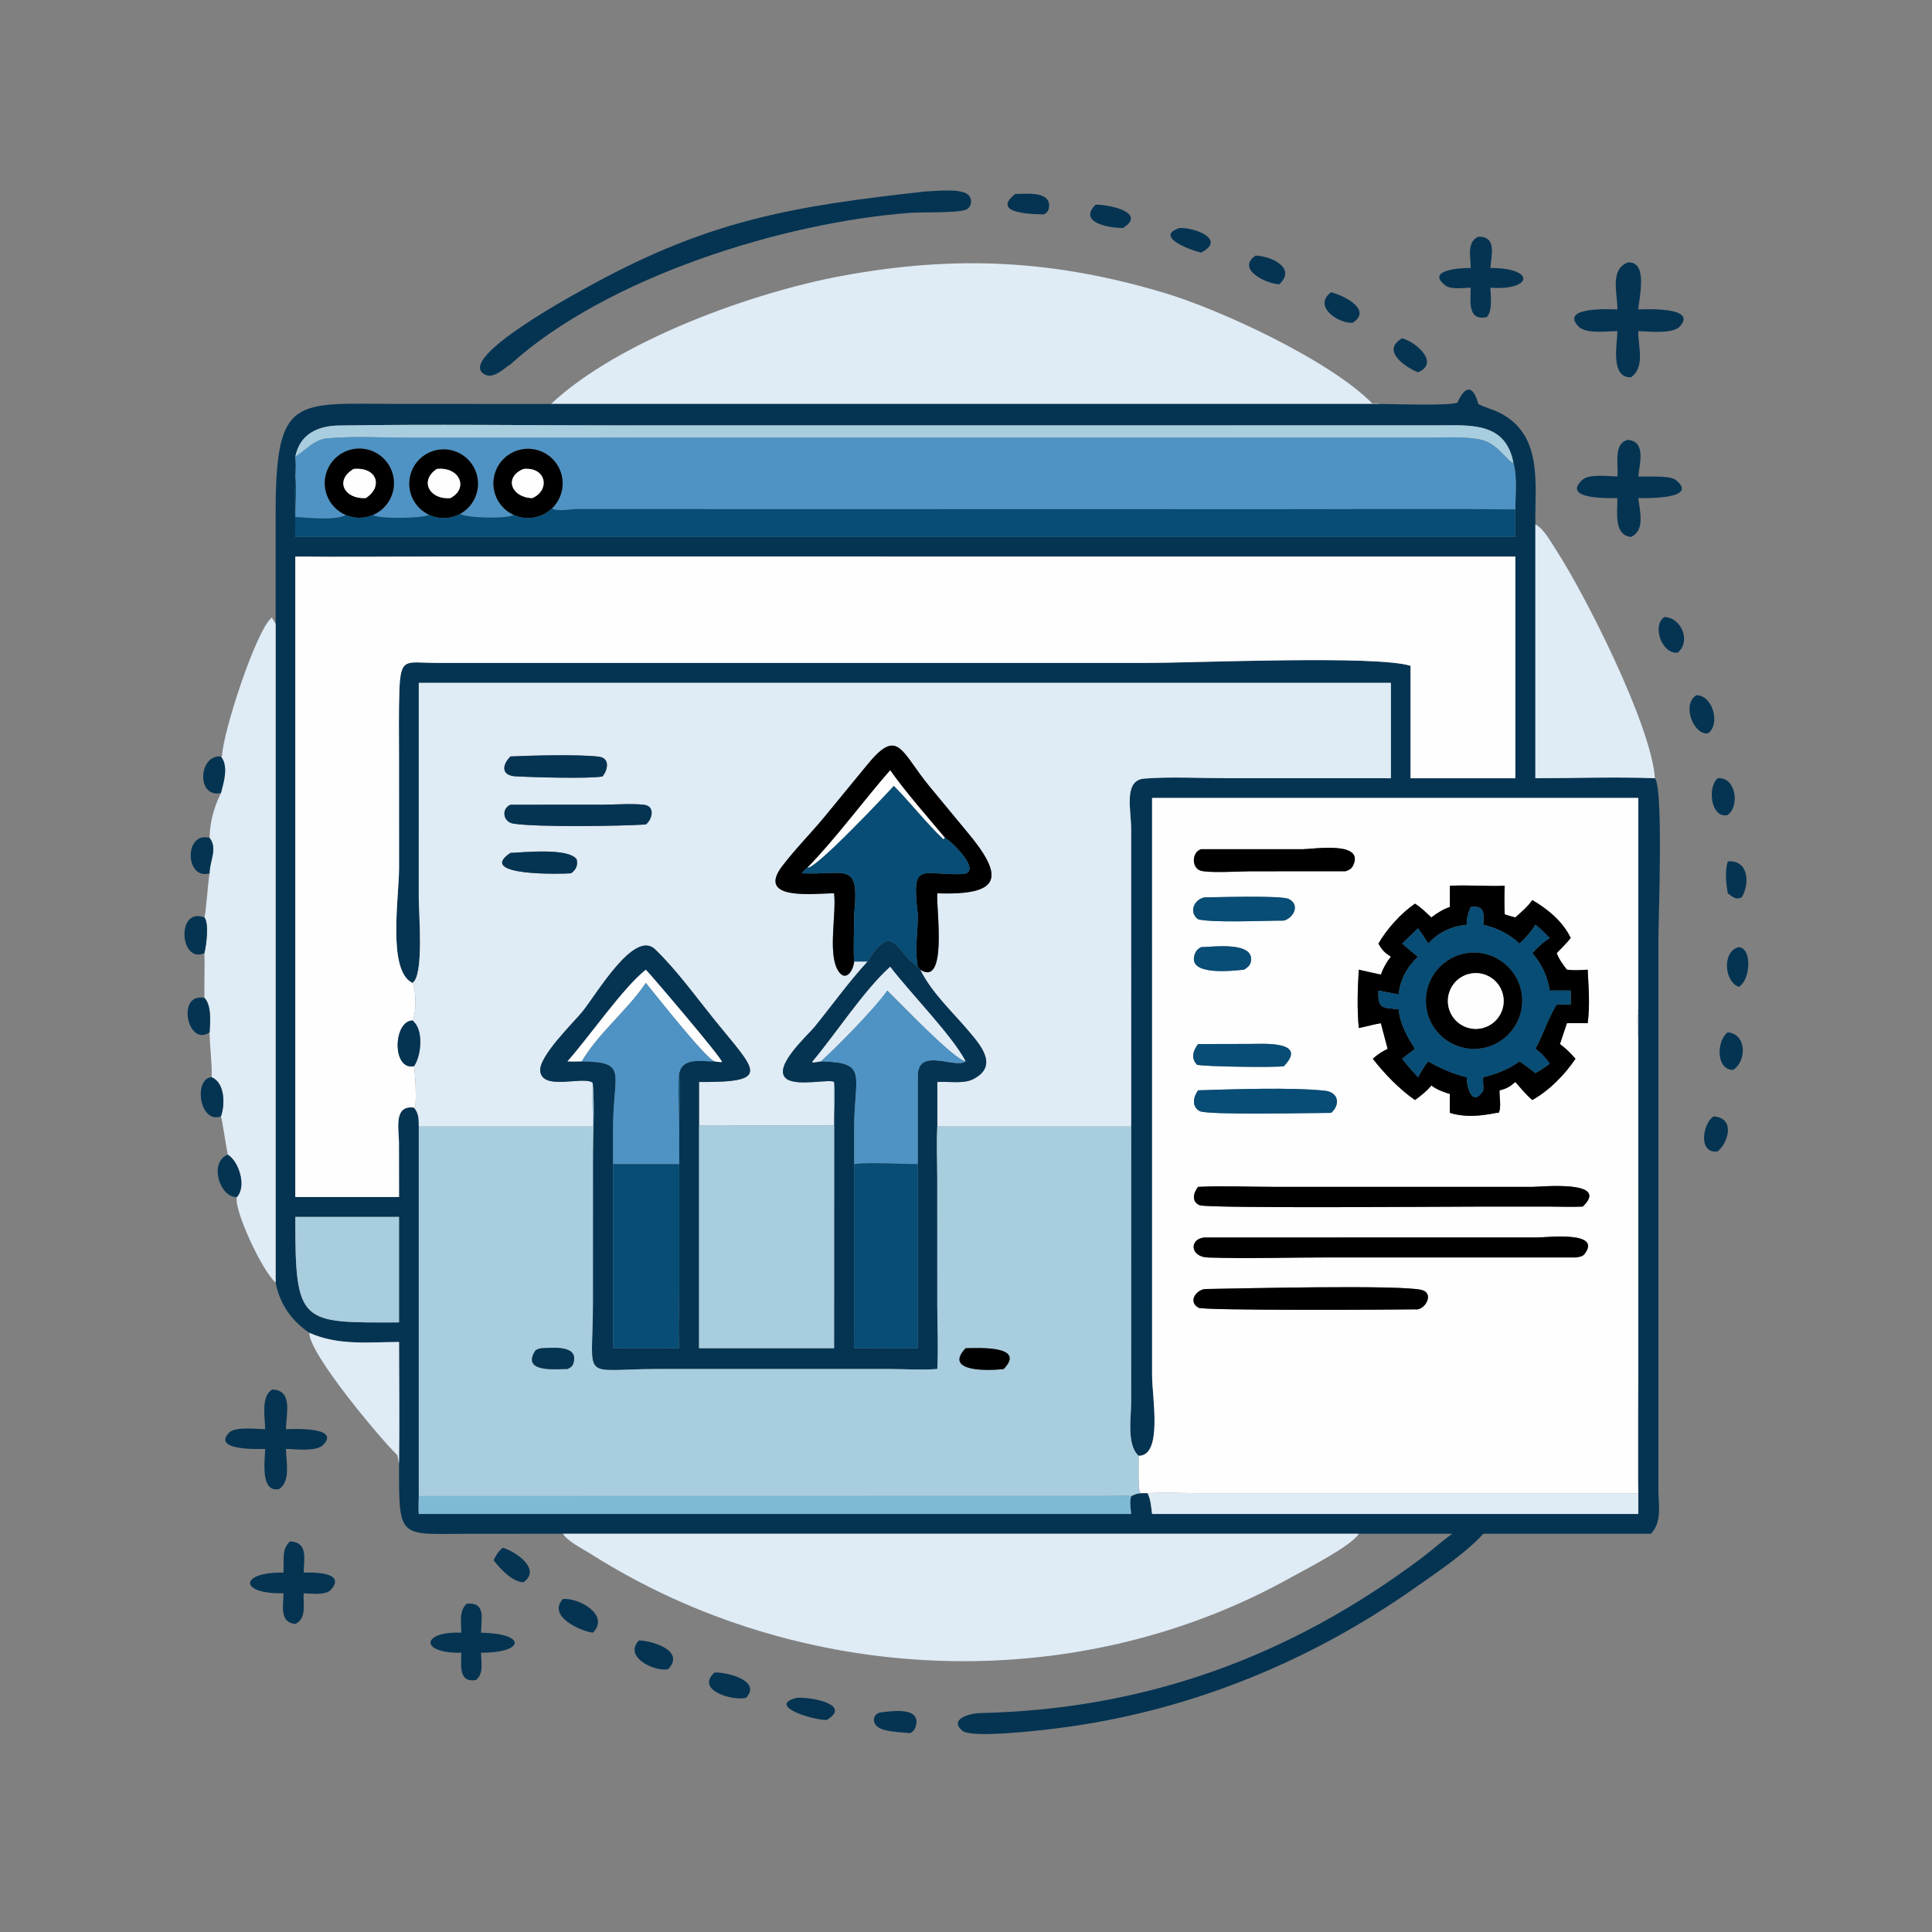 <?xml version="1.0" encoding="utf-8" ?>
<svg xmlns="http://www.w3.org/2000/svg" xmlns:xlink="http://www.w3.org/1999/xlink" width="512" height="512">
	<rect width="100%" height="100%" fill="#808080" stroke="none"/>
	<path fill="#053452" d="M135.282 96.543C133.447 97.707 130.824 100.484 128.456 99.229C120.371 94.945 154.029 76.984 157.143 75.285C188.862 57.977 211.134 54.567 245.129 50.745C247.955 50.67 254.2 49.835 256.465 51.522C257.815 52.528 257.561 54.95 255.964 55.577C253.62 56.497 244.18 56.181 241.001 56.421C207.677 58.936 160.953 73.359 135.282 96.543Z"/>
	<path fill="#053452" d="M276.71 56.813C274.263 56.755 262.25 56.755 269.069 51.392C271.876 51.41 278.653 50.498 277.98 55.066C277.847 55.969 277.404 56.332 276.71 56.813Z"/>
	<path fill="#053452" d="M297.619 60.417C294.199 60.479 285.456 59.027 290.371 54.233C293.509 54.151 304.165 56.224 297.619 60.417Z"/>
	<path fill="#053452" d="M318.307 66.926L317.914 66.842C315.415 66.281 305.761 62.615 312.624 60.417C316.887 60.284 324.961 63.551 318.307 66.926Z"/>
	<path fill="#053452" d="M389.752 71.021C389.785 68.307 388.599 64.053 391.772 62.732C396.724 62.639 395.225 67.551 394.968 71.021C407.081 70.979 406.111 77.086 394.968 76.238C395.016 78.387 395.623 82.46 393.976 84.066C388.806 85.008 389.758 79.875 389.752 76.238C388.004 76.273 384.54 76.791 383.077 75.675C377.468 71.395 387.788 70.959 389.752 71.021Z"/>
	<path fill="#053452" d="M339.05 75.331C335.651 75.276 327.452 71.345 332.745 67.73L332.853 67.736C337.072 67.943 343.588 71.023 339.05 75.331Z"/>
	<path fill="#053452" d="M428.619 82C428.698 77.868 426.472 71.353 431.442 69.543C436.805 69.27 434.399 78.828 434.163 82C435.242 81.994 450.083 81.121 445.192 86.501C443.276 88.608 436.819 87.819 434.163 87.751C434.08 91.754 436.069 97.294 432.223 99.99C426.681 100.13 428.584 91.26 428.619 87.751C425.945 87.759 420.296 88.575 418.313 86.514C413.157 81.155 427.259 81.968 428.619 82Z"/>
	<path fill="#DFEBF5" d="M146.019 107.056C164.062 90.151 199.811 77.383 223.278 73.076C253.31 67.564 279.256 68.835 308.641 77.643C323.436 82.079 352.597 95.555 363.809 107.056L363.363 106.946C364.217 106.925 365.113 106.839 365.945 107.056L146.019 107.056Z"/>
	<path fill="#053452" d="M358.449 85.553C354.353 85.704 347.875 81.001 352.774 77.45C355.999 78.254 363.881 82.09 358.449 85.553Z"/>
	<path fill="#053452" d="M375.776 98.658C372.202 97.216 365.952 92.787 371.591 89.665C375.144 90.537 381.708 96.191 375.776 98.658Z"/>
	<path fill="#053452" d="M73.047 165.341L73.041 136.469C73.034 104.408 78.004 107.037 105.556 107.042L146.019 107.056L365.945 107.056C369.388 107.077 384.132 107.584 386.215 106.704C388.146 102.429 390.29 101.618 391.772 107.056C393.465 107.986 395.38 108.414 397.117 109.25C409.03 114.987 406.729 128.146 406.886 138.961L406.886 206.241C417.402 206.236 428.076 205.828 438.574 206.241C440.859 208.908 439.491 243.431 439.49 249.342L439.494 394.793C439.496 398.873 440.535 403.27 437.512 406.462L393.09 406.462C388.443 411.625 380.56 416.854 374.774 420.927C346.624 440.744 314.107 453.829 279.872 458.05C276.44 458.474 257.528 460.79 255.014 458.655C251.401 455.587 257.009 454.04 259.69 453.98C303.406 453.014 341.862 439.155 377.016 412.683C379.68 410.677 382.159 408.358 384.894 406.462L360.091 406.462L149.177 406.462L124.429 406.471C105.638 406.472 105.704 408.372 105.749 387.895C105.912 377.154 105.751 366.383 105.749 355.639C97.539 355.675 89.621 356.626 81.976 353.209C77.281 350.07 74.083 345.472 73.047 339.898L73.047 165.341ZM401.089 122.724C399.136 112.186 390.349 112.65 382.126 112.71L164.939 112.729C139.895 112.728 114.799 112.368 89.763 112.764C84.266 112.85 79.435 115.01 78.257 121.045C78.436 122.764 78.409 124.545 78.257 126.266C78.123 131.602 78.266 136.949 78.257 142.287L401.578 142.287L401.578 135.01C401.585 131.282 402.103 126.328 401.089 122.724ZM109.289 260.484C102.6 257.228 105.76 237.854 105.756 229.988L105.744 200.528C105.743 194.62 105.63 188.685 105.846 182.781C106.166 174.05 107.753 175.655 115.247 175.671L304.344 175.674C316.999 175.673 364.71 173.585 373.812 176.446L373.812 206.241L401.578 206.241L401.578 147.492L114.027 147.489C102.107 147.49 90.176 147.625 78.257 147.492L78.257 317.223L105.749 317.223L105.728 302.783C105.727 299.262 104.209 292.768 109.723 293.535C111.028 295.119 110.956 296.603 110.984 298.55L110.984 396.48C110.95 398.052 110.854 399.653 110.984 401.22L299.777 401.22C299.628 399.672 299.292 397.988 299.777 396.48C300.755 396.015 301.434 395.743 302.523 395.707L304.093 395.707C304.97 397.326 305.08 399.425 305.316 401.22L434.163 401.22L434.163 267.459L434.163 211.461L305.316 211.461L305.319 364.556C305.32 370.31 308.204 385.809 301.749 385.802C298.548 382.934 299.762 375.61 299.764 371.724L299.777 298.55L299.764 219.546C299.753 214.651 297.692 206.763 303.247 206.332C310.327 205.783 318.013 206.228 325.186 206.228L368.603 206.241L368.603 180.968L110.984 180.968L110.98 237.905C110.981 242.281 112.398 258.669 109.289 260.484ZM78.257 322.494C78.218 351.147 79.549 350.539 105.749 350.454L105.749 322.494L78.257 322.494Z"/>
	<path fill="#A8CDDE" d="M78.257 121.045C79.435 115.01 84.266 112.85 89.763 112.764C114.799 112.368 139.895 112.728 164.939 112.729L382.126 112.71C390.349 112.65 399.136 112.186 401.089 122.724C399.183 122.114 396.961 117.399 392.121 116.451C387.764 115.598 382.66 115.986 378.216 115.985L108.088 115.994C101.028 115.991 93.771 115.544 86.743 116.165C83.162 116.481 81.127 119.297 78.257 121.045Z"/>
	<path fill="#4E93C4" d="M78.257 121.045C81.127 119.297 83.162 116.481 86.743 116.165C93.771 115.544 101.028 115.991 108.088 115.994L378.216 115.985C382.66 115.986 387.764 115.598 392.121 116.451C396.961 117.399 399.183 122.114 401.089 122.724C402.103 126.328 401.585 131.282 401.578 135.01C380.603 134.774 359.608 134.954 338.631 134.949L152.921 134.908C150.947 134.911 148.045 135.656 146.249 134.765C149.177 131.987 149.946 127.623 148.144 124.011C146.342 120.4 142.392 118.39 138.412 119.059C134.432 119.728 131.356 122.92 130.834 126.922C130.313 130.924 132.467 134.797 136.142 136.464C134.097 137.624 123.099 137.236 121.951 136.172C125.642 134.146 127.463 129.856 126.357 125.794C125.25 121.733 121.505 118.958 117.297 119.084C113.09 119.21 109.516 122.202 108.654 126.323C107.792 130.443 109.866 134.617 113.671 136.419C112.076 137.441 100.626 137.556 98.761 136.51C102.792 134.83 105.08 130.541 104.231 126.257C103.381 121.973 99.629 118.882 95.262 118.868C90.895 118.853 87.123 121.919 86.245 126.197C85.367 130.476 87.626 134.78 91.646 136.486C89.043 138.006 81.452 137.194 78.257 137.002C78.221 133.465 78.657 129.771 78.257 126.266C78.409 124.545 78.436 122.764 78.257 121.045Z"/>
	<path fill="#053452" d="M428.619 126.266C428.97 123.21 427.441 117.431 431.442 116.567C436.287 117.025 434.488 122.917 434.163 126.266C436.428 126.428 442.469 125.908 444.059 127.174C450.623 132.404 435.544 132.019 434.163 132.001C434.536 135.326 436.084 140.568 432.223 142.287C427.535 141.857 428.686 135.373 428.619 132.001C427.526 131.986 413.613 132.588 419.26 127.224C421.071 125.504 426.159 126.231 428.619 126.266Z"/>
	<path d="M146.249 134.765C143.54 137.335 139.543 138.007 136.142 136.464C132.467 134.797 130.313 130.924 130.834 126.922C131.356 122.92 134.432 119.728 138.412 119.059C142.392 118.39 146.342 120.4 148.144 124.011C149.946 127.623 149.177 131.987 146.249 134.765ZM138.709 124.285C133.367 126.526 135.593 131.908 141.077 132.001C145.945 129.85 144.706 123.642 138.709 124.285Z"/>
	<path d="M91.646 136.486C87.626 134.78 85.367 130.476 86.245 126.197C87.123 121.919 90.895 118.853 95.262 118.868C99.629 118.882 103.381 121.973 104.231 126.257C105.08 130.541 102.792 134.83 98.761 136.51C96.483 137.46 93.918 137.451 91.646 136.486ZM93.688 124.285C88.612 127.308 91.251 132.324 96.934 132.001C101.584 129.003 99.946 123.674 93.688 124.285Z"/>
	<path d="M113.671 136.419C109.866 134.617 107.792 130.443 108.654 126.323C109.516 122.202 113.09 119.21 117.297 119.084C121.505 118.958 125.25 121.733 126.357 125.794C127.463 129.856 125.642 134.146 121.951 136.172C119.391 137.577 116.311 137.669 113.671 136.419ZM115.747 124.285C111.023 127.456 113.923 132.488 119.338 132.001C124.252 129.501 121.881 123.6 115.747 124.285Z"/>
	<path fill="#FEFEFE" d="M141.077 132.001C135.593 131.908 133.367 126.526 138.709 124.285C144.706 123.642 145.945 129.85 141.077 132.001Z"/>
	<path fill="#FEFEFE" d="M96.934 132.001C91.251 132.324 88.612 127.308 93.688 124.285C99.946 123.674 101.584 129.003 96.934 132.001Z"/>
	<path fill="#FEFEFE" d="M119.338 132.001C113.923 132.488 111.023 127.456 115.747 124.285C121.881 123.6 124.252 129.501 119.338 132.001Z"/>
	<path fill="#074D76" d="M78.257 142.287C78.266 136.949 78.123 131.602 78.257 126.266C78.657 129.771 78.221 133.465 78.257 137.002C81.452 137.194 89.043 138.006 91.646 136.486C93.918 137.451 96.483 137.46 98.761 136.51C100.626 137.556 112.076 137.441 113.671 136.419C116.311 137.669 119.391 137.577 121.951 136.172C123.099 137.236 134.097 137.624 136.142 136.464C139.543 138.007 143.54 137.335 146.249 134.765C148.045 135.656 150.947 134.911 152.921 134.908L338.631 134.949C359.608 134.954 380.603 134.774 401.578 135.01L401.578 142.287L78.257 142.287Z"/>
	<path fill="#DFEBF5" d="M406.886 138.961C409.149 140.113 411.058 143.729 412.428 145.83C419.947 157.361 437.6 192.121 438.574 206.241C428.076 205.828 417.402 206.236 406.886 206.241L406.886 138.961Z"/>
	<path fill="#FEFEFE" d="M373.812 176.446C364.71 173.585 316.999 175.673 304.344 175.674L115.247 175.671C107.753 175.655 106.166 174.05 105.846 182.781C105.63 188.685 105.743 194.62 105.744 200.528L105.756 229.988C105.76 237.854 102.6 257.228 109.289 260.484C110.294 261.773 110.399 268.865 109.289 270.44C104.179 270.651 103.838 283.741 109.723 282.559C110.023 284.452 110.471 291.758 109.973 293.415L109.723 293.535C104.209 292.768 105.727 299.262 105.728 302.783L105.749 317.223L78.257 317.223L78.257 147.492C90.176 147.625 102.107 147.49 114.027 147.489L401.578 147.492L401.578 206.241L373.812 206.241L373.812 176.446Z"/>
	<path fill="#DFEBF5" d="M58.546 200.465L58.854 200.291C59.08 193.999 67.907 166.906 72.017 163.66C72.422 164.198 72.731 164.751 73.047 165.341L73.047 339.898C69.348 336.731 61.839 320.27 62.778 317.223C65.382 314.437 63.357 307.856 60.371 305.993C59.819 303.445 58.981 297.203 58.546 295.864C59.673 292.768 59.639 286.963 56.078 285.471C56.258 282.09 55.562 277.256 55.541 273.577C55.725 270.971 56.084 266.341 54.169 264.44C54.106 260.491 54.281 256.538 54.169 252.59C54.698 250.387 55.439 244.694 54.169 243.128C54.685 241.102 55.042 234.402 55.541 231.437C55.495 228.319 57.776 224.864 55.541 222.047C55.604 217.877 56.713 213.907 58.546 210.189C59.306 207.218 60.628 203.105 58.546 200.465Z"/>
	<path fill="#053452" d="M444.611 172.963C440.491 173.456 437.643 165.856 441.089 163.511C445.574 163.625 448.23 169.98 444.611 172.963Z"/>
	<path fill="#DFEBF5" d="M226.368 254.818C227.554 254.837 228.742 254.822 229.929 254.818C224.891 260.304 220.553 266.388 215.859 272.169C214.117 274.315 204.386 283.005 208.48 285.934C211.313 287.961 219.991 285.862 221.045 286.74C220.815 290.557 221.069 294.427 221.045 298.252L197.198 298.239C193.231 298.237 189.21 298.091 185.249 298.252L185.249 286.74C204.962 286.873 200.238 283.771 189.398 270.351C184.369 264.125 179.381 257.158 173.612 251.587C168.06 246.224 158.069 263.557 154.317 268.145C151.948 271.041 142.662 280.039 143.176 283.905C143.872 289.134 154.433 285.102 157.04 286.905L157.143 287.668C156.775 291.235 157.177 294.956 157.143 298.55L110.984 298.55C110.956 296.603 111.028 295.119 109.723 293.535L109.973 293.415C110.471 291.758 110.023 284.452 109.723 282.559C111.65 279.792 112.374 272.761 109.289 270.44C110.399 268.865 110.294 261.773 109.289 260.484C112.398 258.669 110.981 242.281 110.98 237.905L110.984 180.968L368.603 180.968L368.603 206.241L325.186 206.228C318.013 206.228 310.327 205.783 303.247 206.332C297.692 206.763 299.753 214.651 299.764 219.546L299.777 298.55L248.394 298.55L248.394 286.74C251.216 286.532 255.253 287.29 257.795 286.035C264.798 282.578 259.829 276.964 256.805 273.377C252.401 268.154 246.919 263.153 243.86 256.976C251.123 261.674 248.126 240.958 248.376 236.988L248.394 236.735C265.477 237.328 266.303 232.391 256.249 220.409L246.675 208.831C238.6 199.204 238.204 192.358 229.651 202.889L218.574 216.386C214.9 220.839 210.797 224.937 207.297 229.536C200.175 238.895 216.244 236.715 221.045 236.735C221.682 242.313 219.389 252.413 221.984 257.015C223.87 260.361 226.01 257.727 226.368 254.818ZM135.282 200.465C132.972 202.785 132.816 205.523 136.669 205.744C140.632 205.972 155.876 206.428 159.658 205.78C161.075 204.081 161.756 200.885 158.655 200.519C153.12 199.865 140.995 200.215 135.282 200.465ZM135.282 213.262C132.768 214.345 133.316 217.851 136.059 218.273C142.433 219.256 164.233 218.945 171.153 218.497C172.93 217.098 173.675 213.589 170.629 213.264C167.091 212.888 163.153 213.248 159.578 213.25L135.282 213.262ZM135.282 226.025C125.875 232.292 149.385 231.619 151.325 231.437C152.618 230.593 153.248 229.197 152.802 227.688C150.45 224.602 138.785 225.915 135.282 226.025Z"/>
	<path fill="#053452" d="M452.634 194.333C448.923 194.951 445.536 186.721 449.548 184.252C453.861 184.137 456.048 191.965 452.634 194.333Z"/>
	<path d="M250.423 222.047C246.025 216.761 239.785 209.706 235.91 204.136C228.917 212.121 221.214 222.611 213.979 229.935C213.379 230.409 212.949 230.84 212.471 231.437C224.481 231.919 227.776 228.126 226.368 242.283C226.402 245.757 226.08 251.617 226.368 254.818C226.01 257.727 223.87 260.361 221.984 257.015C219.389 252.413 221.682 242.313 221.045 236.735C216.244 236.715 200.175 238.895 207.297 229.536C210.797 224.937 214.9 220.839 218.574 216.386L229.651 202.889C238.204 192.358 238.6 199.204 246.675 208.831L256.249 220.409C266.303 232.391 265.477 237.328 248.394 236.735L248.376 236.988C248.126 240.958 251.123 261.674 243.86 256.976C243.722 256.598 243.511 256.467 243.218 256.203C242.32 251.43 243.298 247.137 243.218 242.283L243.131 241.517C241.652 228.299 244.051 231.893 254.739 231.649C260.894 231.508 252.289 222.991 250.423 222.047Z"/>
	<path fill="#053452" d="M58.546 210.189C51.925 211.541 52.663 199.865 58.546 200.465C60.628 203.105 59.306 207.218 58.546 210.189Z"/>
	<path fill="#053452" d="M159.658 205.78C155.876 206.428 140.632 205.972 136.669 205.744C132.816 205.523 132.972 202.785 135.282 200.465C140.995 200.215 153.12 199.865 158.655 200.519C161.756 200.885 161.075 204.081 159.658 205.78Z"/>
	<path fill="#FEFEFE" d="M235.91 204.136C239.785 209.706 246.025 216.761 250.423 222.047L250.006 222.416C245.359 218.044 241.383 212.816 236.871 208.272C235.155 210.197 215.886 230.693 213.979 229.935C221.214 222.611 228.917 212.121 235.91 204.136Z"/>
	<path fill="#053452" d="M457.878 215.97C453.516 217.123 452.324 208.775 455.193 206.241C459.98 205.769 461.149 213.503 457.878 215.97Z"/>
	<path fill="#074D76" d="M250.423 222.047C252.289 222.991 260.894 231.508 254.739 231.649C244.051 231.893 241.652 228.299 243.131 241.517L243.218 242.283C243.298 247.137 242.32 251.43 243.218 256.203C237.285 252.49 236.889 243.75 229.929 254.818C228.742 254.822 227.554 254.837 226.368 254.818C226.08 251.617 226.402 245.757 226.368 242.283C227.776 228.126 224.481 231.919 212.471 231.437C212.949 230.84 213.379 230.409 213.979 229.935C215.886 230.693 235.155 210.197 236.871 208.272C241.383 212.816 245.359 218.044 250.006 222.416L250.423 222.047Z"/>
	<path fill="#FEFEFE" d="M434.163 267.459C433.565 269.463 434.148 273.5 434.156 275.716L434.161 363.349C434.16 374.106 433.856 384.96 434.163 395.707L318.297 395.702C313.587 395.7 308.789 395.457 304.093 395.707L302.523 395.707L302.131 395.566C301.521 394.676 301.787 387.421 301.749 385.802C308.204 385.809 305.32 370.31 305.319 364.556L305.316 211.461L434.163 211.461L434.163 267.459ZM318.307 225.049C315.787 225.817 315.75 229.984 318.163 230.733C320.384 231.422 328.517 230.909 331.45 230.901L356.591 230.892C357.552 230.533 358.157 230.286 358.62 229.292C361.638 222.812 347.927 225.04 345.307 225.044L318.307 225.049ZM384.23 234.743L384.23 240.359C382.364 240.984 380.884 241.962 379.315 243.128C377.941 241.85 376.59 240.467 374.986 239.483C371.33 241.971 367.494 246.208 365.304 250.061C366.211 251.736 366.996 252.521 368.603 253.519C367.396 255.025 366.625 256.46 365.945 258.28C363.991 257.855 362.036 257.437 360.091 256.976C359.779 262.172 359.612 267.238 360.091 272.438C362.051 272.058 363.977 271.469 365.945 271.164L367.734 277.949C366.241 278.691 365.055 279.452 363.809 280.582C366.841 284.502 370.871 288.676 374.986 291.52C376.571 290.356 378.071 289.21 379.315 287.668C380.856 288.782 382.418 289.386 384.23 289.92C384.222 291.584 384.163 293.265 384.23 294.927C388.418 296.178 392.312 295.765 396.557 294.927L397.134 294.924C397.944 293.736 397.306 290.459 397.403 288.948C399.209 288.537 400.2 287.968 401.578 286.74C403 288.358 404.435 290.12 406.077 291.52C410.553 289.012 414.672 284.825 417.521 280.582C416.247 279.149 414.969 277.809 413.403 276.689L415.246 271.164C417.084 271.134 418.917 271.122 420.756 271.164C421.381 266.34 420.997 261.804 420.756 256.976C418.895 257.092 417.104 257.212 415.246 256.976C414.17 255.569 413.176 254.267 412.549 252.59C413.803 251.284 415.126 249.999 416.253 248.583C414.244 244.278 410.131 240.871 406.077 238.526C404.85 240.306 403.177 241.69 401.578 243.128C400.636 242.869 399.664 242.644 398.756 242.283C398.669 239.755 398.652 237.271 398.756 234.743C393.912 234.908 389.067 234.487 384.23 234.743ZM319.171 237.817C316.479 238.387 314.963 241.679 317.464 243.596C320.825 244.622 335.743 243.958 340.227 243.973C342.818 243.263 344.595 239.798 341.565 238.253C339.568 237.235 322.58 237.795 319.171 237.817ZM318.307 251.001C317.431 251.446 316.914 251.998 316.596 252.946C314.637 258.788 326.873 257.227 329.694 256.976C330.518 256.433 331.279 255.928 331.484 254.883C332.569 249.369 321.35 250.96 318.307 251.001ZM317.506 276.689C316.147 278.482 315.564 280.415 317.223 282.172C319.286 282.69 337.976 282.93 340.227 282.559C346.814 275.769 334.453 276.653 331.508 276.656L317.506 276.689ZM317.506 288.948C316.257 290.652 315.718 293.2 317.895 294.442C319.888 295.578 347.997 294.911 352.774 294.927C355.25 292.727 354.749 289.465 351.148 289.061C342.594 288.101 326.32 288.668 317.506 288.948ZM317.506 314.53C316.283 316.044 315.66 318.454 317.918 319.394C320.07 320.29 384.394 319.761 391.955 319.761L410.506 319.761C413.476 319.762 416.49 319.896 419.454 319.755C426.873 312.639 408.311 314.528 406.264 314.529L337.707 314.529C331.015 314.527 324.18 314.219 317.506 314.53ZM319.171 327.95C315.148 328.313 315.321 333.099 320.136 333.254C330.901 333.603 341.807 333.221 352.587 333.231L417.521 333.239C418.451 333.103 419.375 333.067 419.984 332.251C424.543 326.136 409.878 327.941 407.42 327.94L319.171 327.95ZM319.171 341.614C316.688 342.12 314.928 345.095 317.647 346.571C319.079 347.348 369.281 347.102 375.776 346.992C378.17 346.409 379.798 342.652 376.805 341.861C371.281 340.402 326.642 341.502 319.171 341.614Z"/>
	<path fill="#053452" d="M171.153 218.497C164.233 218.945 142.433 219.256 136.059 218.273C133.316 217.851 132.768 214.345 135.282 213.262L159.578 213.25C163.153 213.248 167.091 212.888 170.629 213.264C173.675 213.589 172.93 217.098 171.153 218.497Z"/>
	<path fill="#053452" d="M55.541 231.437C49.023 233.345 48.735 220.215 55.541 222.047C57.776 224.864 55.495 228.319 55.541 231.437Z"/>
	<path d="M356.591 230.892L331.45 230.901C328.517 230.909 320.384 231.422 318.163 230.733C315.75 229.984 315.787 225.817 318.307 225.049L345.307 225.044C347.927 225.04 361.638 222.812 358.62 229.292C358.157 230.286 357.552 230.533 356.591 230.892Z"/>
	<path fill="#053452" d="M151.325 231.437C149.385 231.619 125.875 232.292 135.282 226.025C138.785 225.915 150.45 224.602 152.802 227.688C153.248 229.197 152.618 230.593 151.325 231.437Z"/>
	<path fill="#053452" d="M457.878 236.735C457.403 234.032 457.067 230.937 457.878 228.274C463.494 227.814 463.755 234.3 461.563 237.817C459.984 238.547 459.167 237.676 457.878 236.735Z"/>
	<path d="M384.23 240.359L384.23 234.743C389.067 234.487 393.912 234.908 398.756 234.743C398.652 237.271 398.669 239.755 398.756 242.283C399.664 242.644 400.636 242.869 401.578 243.128C403.177 241.69 404.85 240.306 406.077 238.526C410.131 240.871 414.244 244.278 416.253 248.583C415.126 249.999 413.803 251.284 412.549 252.59C413.176 254.267 414.17 255.569 415.246 256.976C417.104 257.212 418.895 257.092 420.756 256.976C420.997 261.804 421.381 266.34 420.756 271.164C418.917 271.122 417.084 271.134 415.246 271.164L413.403 276.689C414.969 277.809 416.247 279.149 417.521 280.582C414.672 284.825 410.553 289.012 406.077 291.52C404.435 290.12 403 288.358 401.578 286.74C400.2 287.968 399.209 288.537 397.403 288.948C397.306 290.459 397.944 293.736 397.134 294.924L396.557 294.927C392.312 295.765 388.418 296.178 384.23 294.927C384.163 293.265 384.222 291.584 384.23 289.92C382.418 289.386 380.856 288.782 379.315 287.668C378.071 289.21 376.571 290.356 374.986 291.52C370.871 288.676 366.841 284.502 363.809 280.582C365.055 279.452 366.241 278.691 367.734 277.949L365.945 271.164C363.977 271.469 362.051 272.058 360.091 272.438C359.612 267.238 359.779 262.172 360.091 256.976C362.036 257.437 363.991 257.855 365.945 258.28C366.625 256.46 367.396 255.025 368.603 253.519C366.996 252.521 366.211 251.736 365.304 250.061C367.494 246.208 371.33 241.971 374.986 239.483C376.59 240.467 377.941 241.85 379.315 243.128C380.884 241.962 382.364 240.984 384.23 240.359ZM389.752 240.359C389.098 241.954 388.681 243.324 388.688 245.077C384.675 245.473 381.221 247.055 378.505 250.061C377.621 248.696 376.763 247.31 375.776 246.017C374.386 247.367 373.016 248.748 371.591 250.061C372.97 251.223 374.329 252.444 375.776 253.519C372.907 256.248 371.059 259.568 370.654 263.552L365.304 262.519C365.09 267.286 366.232 267.077 370.654 267.459C371.003 271.33 372.926 274.733 374.986 277.949L371.591 280.582C372.905 282.285 374.34 283.871 375.776 285.471C376.612 284.058 377.408 282.486 378.505 281.264C381.638 283.141 385.135 284.585 388.688 285.471C388.739 288.253 390.215 293.628 393.09 288.948C393.183 287.886 392.901 286.417 393.09 285.471C396.501 284.632 399.848 283.347 402.704 281.264C404.147 282.251 405.53 283.266 406.886 284.37C408.255 283.606 409.473 282.86 410.683 281.854C409.54 280.274 408.505 279.078 406.886 277.949C408.956 274.195 410.167 270.081 412.413 266.398L412.549 266.178C413.787 266.212 415.016 266.261 416.253 266.178L416.253 262.519C414.397 262.506 412.538 262.471 410.683 262.519C410.093 258.684 408.585 255.523 406.077 252.59C407.526 250.991 408.841 249.742 410.683 248.583C409.477 247.407 408.265 246.036 406.886 245.077C405.766 246.99 404.297 248.534 402.704 250.061C399.767 247.443 396.921 246.017 393.09 245.077C393.226 242.005 393.503 239.863 389.752 240.359Z"/>
	<path fill="#074D76" d="M340.227 243.973C335.743 243.958 320.825 244.622 317.464 243.596C314.963 241.679 316.479 238.387 319.171 237.817C322.58 237.795 339.568 237.235 341.565 238.253C344.595 239.798 342.818 243.263 340.227 243.973Z"/>
	<path fill="#074D76" d="M388.688 245.077C388.681 243.324 389.098 241.954 389.752 240.359C393.503 239.863 393.226 242.005 393.09 245.077C396.921 246.017 399.767 247.443 402.704 250.061C404.297 248.534 405.766 246.99 406.886 245.077C408.265 246.036 409.477 247.407 410.683 248.583C408.841 249.742 407.526 250.991 406.077 252.59C408.585 255.523 410.093 258.684 410.683 262.519C412.538 262.471 414.397 262.506 416.253 262.519L416.253 266.178C415.016 266.261 413.787 266.212 412.549 266.178L412.413 266.398C410.167 270.081 408.956 274.195 406.886 277.949C408.505 279.078 409.54 280.274 410.683 281.854C409.473 282.86 408.255 283.606 406.886 284.37C405.53 283.266 404.147 282.251 402.704 281.264C399.848 283.347 396.501 284.632 393.09 285.471C392.901 286.417 393.183 287.886 393.09 288.948C390.215 293.628 388.739 288.253 388.688 285.471C385.135 284.585 381.638 283.141 378.505 281.264C377.408 282.486 376.612 284.058 375.776 285.471C374.34 283.871 372.905 282.285 371.591 280.582L374.986 277.949C372.926 274.733 371.003 271.33 370.654 267.459C366.232 267.077 365.09 267.286 365.304 262.519L370.654 263.552C371.059 259.568 372.907 256.248 375.776 253.519C374.329 252.444 372.97 251.223 371.591 250.061C373.016 248.748 374.386 247.367 375.776 246.017C376.763 247.31 377.621 248.696 378.505 250.061C381.221 247.055 384.675 245.473 388.688 245.077ZM389.271 252.523C382.291 253.271 377.228 259.52 377.944 266.503C378.659 273.486 384.883 278.579 391.87 277.896C398.903 277.209 404.037 270.934 403.317 263.904C402.597 256.874 396.297 251.77 389.271 252.523Z"/>
	<path fill="#053452" d="M54.169 252.59C47.638 255.548 46.614 240.273 54.169 243.128C55.439 244.694 54.698 250.387 54.169 252.59Z"/>
	<path fill="#053452" d="M229.929 254.818C236.889 243.75 237.285 252.49 243.218 256.203C243.511 256.467 243.722 256.598 243.86 256.976C246.919 263.153 252.401 268.154 256.805 273.377C259.829 276.964 264.798 282.578 257.795 286.035C255.253 287.29 251.216 286.532 248.394 286.74L248.394 298.55C248.138 303.107 248.381 307.818 248.382 312.388L248.394 345.978C248.398 351.555 248.696 357.236 248.394 362.797C244.245 363.124 239.849 362.804 235.67 362.802L174.575 362.8C153.383 362.808 157.13 366.672 157.13 345.406L157.139 306.36C157.142 300.3 157.559 293.951 157.161 287.921L157.143 287.668L157.04 286.905C154.433 285.102 143.872 289.134 143.176 283.905C142.662 280.039 151.948 271.041 154.317 268.145C158.069 263.557 168.06 246.224 173.612 251.587C179.381 257.158 184.369 264.125 189.398 270.351C200.238 283.771 204.962 286.873 185.249 286.74L185.249 298.252L185.249 357.293L221.045 357.293L221.072 295.488C221.1 292.6 221.301 289.612 221.045 286.74C219.991 285.862 211.313 287.961 208.48 285.934C204.386 283.005 214.117 274.315 215.859 272.169C220.553 266.388 224.891 260.304 229.929 254.818ZM255.895 281.264C252.48 274.6 241.145 263.059 235.91 256.203C228.99 262.396 221.501 273.973 215.289 281.35L215.389 281.592C216.122 281.5 216.848 281.407 217.573 281.264C230.097 281.564 226.456 284.687 226.368 298.55L226.368 308.494L226.368 352.133C226.255 353.846 226.335 355.577 226.368 357.293C231.982 357.271 237.606 357.452 243.218 357.293L243.218 350.454L243.218 308.494L243.218 286.063L243.231 285.042C243.308 277.36 253.268 283.372 255.895 281.264ZM150.389 281.264C151.659 281.354 152.915 281.306 154.185 281.264C166.535 281.455 162.541 284.152 162.485 298.55L162.485 308.494L162.485 352.133L162.485 357.293C168.314 357.187 174.166 357.291 179.997 357.293C179.671 352.101 180.011 346.82 179.997 341.614L179.992 300.54C179.966 295.18 180.324 289.711 179.997 284.37C180.997 280.072 185.923 281.372 189.337 281.264C190.027 281.392 190.633 281.477 191.341 281.445C191.293 280.364 172.988 258.906 171.153 256.976C165.149 261.705 155.992 274.992 150.389 281.264Z"/>
	<path fill="#053452" d="M460.815 261.517C456.939 260.236 456.285 252.024 460.815 251.001C464.428 251.341 463.878 259.794 460.815 261.517Z"/>
	<path fill="#074D76" d="M329.694 256.976C326.873 257.227 314.637 258.788 316.596 252.946C316.914 251.998 317.431 251.446 318.307 251.001C321.35 250.96 332.569 249.369 331.484 254.883C331.279 255.928 330.518 256.433 329.694 256.976Z"/>
	<path d="M391.87 277.896C384.883 278.579 378.659 273.486 377.944 266.503C377.228 259.52 382.291 253.271 389.271 252.523C396.297 251.77 402.597 256.874 403.317 263.904C404.037 270.934 398.903 277.209 391.87 277.896ZM389.285 258.105C386.693 258.76 384.657 260.762 383.959 263.342C383.26 265.921 384.008 268.677 385.914 270.55C387.821 272.423 390.59 273.122 393.156 272.378C397.031 271.254 399.291 267.232 398.234 263.338C397.178 259.445 393.196 257.116 389.285 258.105Z"/>
	<path fill="#DFEBF5" d="M235.91 256.203C241.145 263.059 252.48 274.6 255.895 281.264C252.881 280.894 238.412 265.677 235.138 262.519C231.824 267.273 222.323 276.899 217.573 281.264C216.848 281.407 216.122 281.5 215.389 281.592L215.289 281.35C221.501 273.973 228.99 262.396 235.91 256.203Z"/>
	<path fill="#FEFEFE" d="M154.185 281.264C152.915 281.306 151.659 281.354 150.389 281.264C155.992 274.992 165.149 261.705 171.153 256.976C172.988 258.906 191.293 280.364 191.341 281.445C190.633 281.477 190.027 281.392 189.337 281.264C186.915 280.429 173.556 263.392 171.153 260.484C166.373 267.622 158.599 273.759 154.185 281.264Z"/>
	<path fill="#FEFEFE" d="M393.156 272.378C390.59 273.122 387.821 272.423 385.914 270.55C384.008 268.677 383.26 265.921 383.959 263.342C384.657 260.762 386.693 258.76 389.285 258.105C393.196 257.116 397.178 259.445 398.234 263.338C399.291 267.232 397.031 271.254 393.156 272.378Z"/>
	<path fill="#4E93C4" d="M154.185 281.264C158.599 273.759 166.373 267.622 171.153 260.484C173.556 263.392 186.915 280.429 189.337 281.264C185.923 281.372 180.997 280.072 179.997 284.37C179.581 289.001 180.03 293.886 179.997 298.55C180 301.863 180.045 305.182 179.997 308.494L162.485 308.494L162.485 298.55C162.541 284.152 166.535 281.455 154.185 281.264Z"/>
	<path fill="#4E93C4" d="M255.895 281.264C253.268 283.372 243.308 277.36 243.231 285.042L243.218 286.063L243.218 308.494C238.697 308.506 230.526 307.96 226.368 308.494L226.368 298.55C226.456 284.687 230.097 281.564 217.573 281.264C222.323 276.899 231.824 267.273 235.138 262.519C238.412 265.677 252.881 280.894 255.895 281.264Z"/>
	<path fill="#053452" d="M55.541 273.577C49.797 277.651 46.567 263.034 54.169 264.44C56.084 266.341 55.725 270.971 55.541 273.577Z"/>
	<path fill="#DFEBF5" d="M434.163 395.707C433.856 384.96 434.16 374.106 434.161 363.349L434.156 275.716C434.148 273.5 433.565 269.463 434.163 267.459L434.163 401.22L305.316 401.22C305.08 399.425 304.97 397.326 304.093 395.707C308.789 395.457 313.587 395.7 318.297 395.702L434.163 395.707Z"/>
	<path fill="#053452" d="M109.723 282.559C103.838 283.741 104.179 270.651 109.289 270.44C112.374 272.761 111.65 279.792 109.723 282.559Z"/>
	<path fill="#053452" d="M459.271 283.564C454.528 283.367 455.012 275.547 457.878 273.577C462.975 274.051 462.898 281.252 459.271 283.564Z"/>
	<path fill="#074D76" d="M340.227 282.559C337.976 282.93 319.286 282.69 317.223 282.172C315.564 280.415 316.147 278.482 317.506 276.689L331.508 276.656C334.453 276.653 346.814 275.769 340.227 282.559Z"/>
	<path fill="#074D76" d="M179.997 298.55C180.03 293.886 179.581 289.001 179.997 284.37C180.324 289.711 179.966 295.18 179.992 300.54L179.997 341.614C180.011 346.82 179.671 352.101 179.997 357.293C174.166 357.291 168.314 357.187 162.485 357.293L162.485 352.133L162.485 308.494L179.997 308.494C180.045 305.182 180 301.863 179.997 298.55Z"/>
	<path fill="#053452" d="M58.546 295.864C52.822 297.922 51.228 285.778 56.078 285.471C59.639 286.963 59.673 292.768 58.546 295.864Z"/>
	<path fill="#A8CDDE" d="M221.045 286.74C221.301 289.612 221.1 292.6 221.072 295.488L221.045 357.293L185.249 357.293L185.249 298.252C189.21 298.091 193.231 298.237 197.198 298.239L221.045 298.252C221.069 294.427 220.815 290.557 221.045 286.74Z"/>
	<path fill="#A8CDDE" d="M157.143 287.668L157.161 287.921C157.559 293.951 157.142 300.3 157.139 306.36L157.13 345.406C157.13 366.672 153.383 362.808 174.575 362.8L235.67 362.802C239.849 362.804 244.245 363.124 248.394 362.797C248.696 357.236 248.398 351.555 248.394 345.978L248.382 312.388C248.381 307.818 248.138 303.107 248.394 298.55L299.777 298.55L299.764 371.724C299.762 375.61 298.548 382.934 301.749 385.802C301.787 387.421 301.521 394.676 302.131 395.566L302.523 395.707C301.434 395.743 300.755 396.015 299.777 396.48C297.987 396.25 295.98 396.434 294.161 396.447L110.984 396.48L110.984 298.55L157.143 298.55C157.177 294.956 156.775 291.235 157.143 287.668ZM143.422 357.293C142.725 357.467 142.047 357.567 141.659 358.239C138.392 363.9 147.666 362.769 150.389 362.797C151.145 362.446 151.661 362.171 151.936 361.309C153.544 356.256 146.132 357.224 143.422 357.293ZM255.895 357.293C249.754 363.775 262.617 363.258 266.002 362.797C272.076 356.447 258.897 357.255 255.895 357.293Z"/>
	<path fill="#074D76" d="M352.774 294.927C347.997 294.911 319.888 295.578 317.895 294.442C315.718 293.2 316.257 290.652 317.506 288.948C326.32 288.668 342.594 288.101 351.148 289.061C354.749 289.465 355.25 292.727 352.774 294.927Z"/>
	<path fill="#053452" d="M455.193 305.148C449.873 305.844 451.27 297.567 454.13 295.864C459.742 296.196 458.263 302.548 455.193 305.148Z"/>
	<path fill="#053452" d="M62.778 317.223C58.305 317.492 55.215 308.048 60.371 305.993C63.357 307.856 65.382 314.437 62.778 317.223Z"/>
	<path fill="#074D76" d="M226.368 308.494C230.526 307.96 238.697 308.506 243.218 308.494L243.218 350.454L243.218 357.293C237.606 357.452 231.982 357.271 226.368 357.293C226.335 355.577 226.255 353.846 226.368 352.133L226.368 308.494Z"/>
	<path d="M419.454 319.755C416.49 319.896 413.476 319.762 410.506 319.761L391.955 319.761C384.394 319.761 320.07 320.29 317.918 319.394C315.66 318.454 316.283 316.044 317.506 314.53C324.18 314.219 331.015 314.527 337.707 314.529L406.264 314.529C408.311 314.528 426.873 312.639 419.454 319.755Z"/>
	<path fill="#A8CDDE" d="M105.749 350.454C79.549 350.539 78.218 351.147 78.257 322.494L105.749 322.494L105.749 350.454Z"/>
	<path d="M417.521 333.239L352.587 333.231C341.807 333.221 330.901 333.603 320.136 333.254C315.321 333.099 315.148 328.313 319.171 327.95L407.42 327.94C409.878 327.941 424.543 326.136 419.984 332.251C419.375 333.067 418.451 333.103 417.521 333.239Z"/>
	<path d="M375.776 346.992C369.281 347.102 319.079 347.348 317.647 346.571C314.928 345.095 316.688 342.12 319.171 341.614C326.642 341.502 371.281 340.402 376.805 341.861C379.798 342.652 378.17 346.409 375.776 346.992Z"/>
	<path fill="#DFEBF5" d="M81.976 353.209C89.621 356.626 97.539 355.675 105.749 355.639C105.751 366.383 105.912 377.154 105.749 387.895L105.303 385.647C101.158 381.683 81.805 358.725 81.976 353.209Z"/>
	<path fill="#053452" d="M150.389 362.797C147.666 362.769 138.392 363.9 141.659 358.239C142.047 357.567 142.725 357.467 143.422 357.293C146.132 357.224 153.544 356.256 151.936 361.309C151.661 362.171 151.145 362.446 150.389 362.797Z"/>
	<path d="M266.002 362.797C262.617 363.258 249.754 363.775 255.895 357.293C258.897 357.255 272.076 356.447 266.002 362.797Z"/>
	<path fill="#053452" d="M70.276 378.753C70.237 375.897 69.088 369.858 72.165 368.241C77.742 368.402 75.815 374.792 75.787 378.753C76.926 378.74 90.506 377.937 85.634 382.916C83.786 384.805 78.354 384.015 75.787 383.978C75.773 387.301 77.148 392.353 74.021 394.599C68.856 395.753 70.23 386.755 70.276 383.978C69.365 383.966 55.988 384.638 60.71 379.674C62.31 377.992 67.971 378.72 70.276 378.753Z"/>
	<path fill="#7EB9D6" d="M110.984 396.48L294.161 396.447C295.98 396.434 297.987 396.25 299.777 396.48C299.292 397.988 299.628 399.672 299.777 401.22L110.984 401.22C110.854 399.653 110.95 398.052 110.984 396.48Z"/>
	<path fill="#DFEBF5" d="M149.177 406.462L360.091 406.462C358.154 409.717 346.083 415.822 342.201 417.994C284.656 450.183 211.722 446.862 156.412 411.719C154.29 410.371 150.545 408.573 149.177 406.462Z"/>
	<path fill="#053452" d="M75.129 416.76L75.163 413.213C75.195 411.245 75.391 409.888 76.86 408.473C81.741 408.772 80.528 413.066 80.479 416.76C82.292 416.732 91.958 416.399 87.733 421.252C86.322 422.871 82.47 422.29 80.479 422.243C80.26 425.116 81.392 428.853 78.257 430.383C73.963 429.896 75.13 425.562 75.129 422.243C63.183 422.482 63.454 416.532 75.129 416.76Z"/>
	<path fill="#053452" d="M130.799 413.488C131.452 412.153 132.071 411.104 133.246 410.16C136.798 411.233 143.569 415.926 138.709 419.32C135.64 419.172 132.595 415.745 130.799 413.488Z"/>
	<path fill="#053452" d="M157.143 432.683C153.647 432.238 145.004 428.23 149.177 423.748C153.336 423.369 161.727 427.949 157.143 432.683Z"/>
	<path fill="#053452" d="M122.247 432.683C122.27 430.042 121.541 426.998 123.688 424.991C128.864 424.532 127.508 429.007 127.49 432.683C139.761 432.914 138.986 438.02 127.49 437.992C127.485 440.448 128.291 443.464 126.141 445.229C121.447 446.006 122.23 441.23 122.247 437.992C110.943 438.181 111.817 432.213 122.247 432.683Z"/>
	<path fill="#053452" d="M177.06 442.361C173.446 443.089 165.125 439.118 169.331 434.731C173.106 434.833 181.669 437.563 177.06 442.361Z"/>
	<path fill="#053452" d="M197.733 449.935C194.18 450.823 184.201 447.951 189.337 443.244C192.494 443.066 201.933 445.351 197.733 449.935Z"/>
	<path fill="#053452" d="M219.071 455.821C214.742 455.754 203.207 451.934 211.176 449.935C215.208 449.692 225.83 451.782 219.071 455.821Z"/>
	<path fill="#053452" d="M241.184 459.316C238.82 458.984 233.507 459.096 232.06 457.117C231.035 455.714 231.74 454.155 233.309 453.826C236.268 453.436 244.472 452.171 242.599 457.732C242.324 458.546 241.963 458.925 241.184 459.316Z"/>
</svg>
